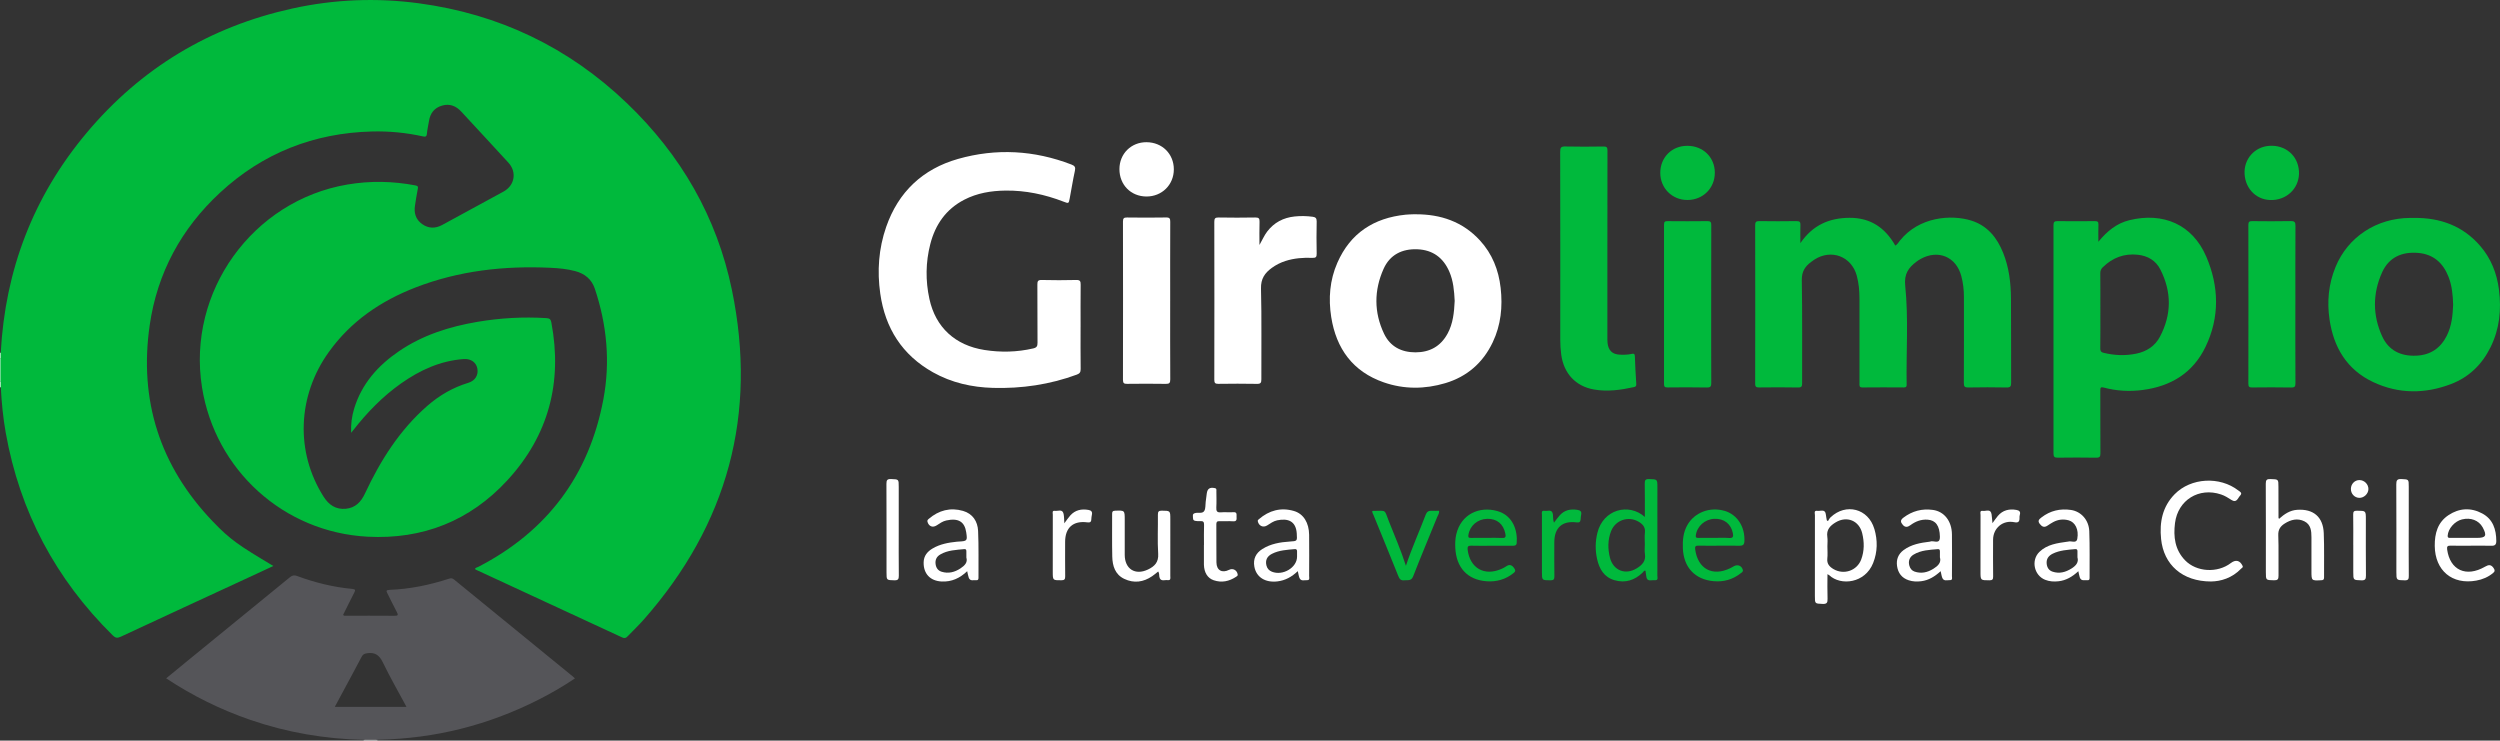 <?xml version="1.0" encoding="UTF-8"?>
<svg id="Capa_1" data-name="Capa 1" xmlns="http://www.w3.org/2000/svg" viewBox="0 0 1231.54 364.82">
  <rect x="0" y="0" width="1231.54" height="364.82" fill="#333333" stroke="none"/>
  <defs>
    <style>
      .cls-1 {
        fill: #555559;
      }

      .cls-1, .cls-2, .cls-3, .cls-4, .cls-5, .cls-6, .cls-7 {
        stroke-width: 0px;
      }

      .cls-2 {
        fill: #7fdb9d;
      }

      .cls-3 {
        fill: #d4d4d5;
      }

      .cls-4 {
        fill: #c0edce;
      }

      .cls-5 {
        fill: #fff;
      }

      .cls-6 {
        fill: #00b93c;
      }

      .cls-7 {
        fill: #01b93c;
      }
    </style>
  </defs>
  <g id="jCrnF8.tif">
    <g>
      <path class="cls-2" d="M0,188.09v-11.63c.3-.13.54-.06.71.21.69,3.74.69,7.47,0,11.21-.18.27-.42.34-.72.21Z"/>
      <path class="cls-3" d="M179.16,364.82c-.01-.12-.02-.24-.02-.37,2.26-1.23,4.51-1.25,6.77.01,0,.12,0,.24-.03.35h-6.72Z"/>
      <path class="cls-4" d="M0,188.09c.13.01.26.02.39.03.8.9.82,1.8-.02,2.68l-.19.02-.18-.04v-2.68Z"/>
      <path class="cls-4" d="M.39,176.43c-.13,0-.26.01-.39.03v-2.68c.12-.05.24-.06.37-.02.85.89.83,1.78.02,2.68Z"/>
      <path class="cls-6" d="M.39,176.43c0-.89-.02-1.79-.02-2.68,2.17-40.74,16.05-77.01,42.29-108.28,26.75-31.89,60.65-52.32,101.38-61.28,20.6-4.53,41.4-5.37,62.27-2.57,39.51,5.3,73.81,21.69,102.58,49.27,26.48,25.38,44.22,55.96,51.65,91.87,12.66,61.22-2.02,115.49-43.42,162.46-2.51,2.85-5.29,5.46-7.92,8.21-.8.84-1.48,1.16-2.69.59-24.03-11.16-48.08-22.27-72.12-33.4-.13-.06-.22-.19-.41-.36.3-.66,1.04-.7,1.57-.98,34-17.53,54.64-45.12,61.69-82.61,3.46-18.42,1.73-36.66-4.22-54.45-1.57-4.69-5.01-7.45-9.73-8.69-3.99-1.05-8.09-1.43-12.18-1.62-22.74-1.05-44.99,1.42-66.36,9.68-17.2,6.65-31.93,16.68-42.79,31.84-15.53,21.68-16.48,49.29-2.55,71.25,2.59,4.08,6.04,6.4,10.93,5.95,4.69-.44,7.47-3.29,9.44-7.5,7.61-16.26,17.05-31.27,30.75-43.22,5.91-5.15,12.57-9.02,20.12-11.31,3.45-1.04,5.16-3.88,4.48-7.17-.62-2.99-3.23-4.81-6.73-4.55-11.52.84-21.57,5.48-30.85,12.02-9.1,6.41-16.74,14.34-23.58,23.07-.22.29-.45.57-.99,1.25-.2-4.35.35-8.19,1.48-11.92,3.72-12.27,11.76-21.26,22.13-28.32,11.68-7.95,24.85-12.1,38.65-14.44,11.22-1.9,22.51-2.53,33.88-1.83,1.53.09,2.16.49,2.47,2.09,5.58,29.52-1.33,55.74-21.68,77.83-18.38,19.96-41.75,29.19-68.8,27.76-41.47-2.19-75.15-32.91-81.61-73.67-7.44-46.93,24.87-91.89,71.67-99.82,11.17-1.89,22.26-1.69,33.37.42,1.34.25,1.5.62,1.25,1.84-.55,2.62-.9,5.29-1.34,7.93-.63,3.77.29,7,3.48,9.28,3.15,2.25,6.52,2.28,9.9.45,10.08-5.47,20.17-10.94,30.23-16.45,5.5-3.02,6.64-9.58,2.41-14.21-7.69-8.42-15.48-16.75-23.21-25.14-2.6-2.82-5.67-4.08-9.44-3.01-3.86,1.09-5.92,3.77-6.51,7.68-.31,2.06-.84,4.1-1.01,6.17-.13,1.53-.79,1.6-2.01,1.33-8.19-1.81-16.5-2.62-24.88-2.42-28.76.71-53.92,10.61-75.02,30.15-19.08,17.68-30.92,39.53-34.64,65.25-5.35,37.04,5.01,69.43,30.94,96.58,8.72,9.13,12.9,11.9,29.97,22.07-4.16,1.93-8.18,3.81-12.21,5.67-21.01,9.72-42.02,19.41-63,29.19-1.63.76-2.61.61-3.86-.63-28.13-27.73-45.83-60.95-52.76-99.84-1.32-7.41-2.05-14.9-2.43-22.42,0-.89.02-1.79.02-2.68,0-3.9,0-7.79,0-11.69Z"/>
      <path class="cls-6" d="M886.92,119.73c6.09-8.88,14.23-12.39,24.21-12.43,10.34-.04,17.51,4.88,22.53,13.69,1.03-.57,1.55-1.57,2.21-2.4,9.62-12.01,25.52-12.93,35.15-9.95,7.98,2.47,12.77,8.41,15.78,15.95,2.87,7.17,3.77,14.7,3.84,22.31.13,13.86,0,27.73.08,41.6.01,1.8-.36,2.42-2.28,2.38-6.27-.13-12.54-.11-18.8,0-1.72.03-2.23-.38-2.22-2.17.08-14.16.05-28.33.04-42.49,0-3.44-.39-6.83-1.27-10.16-2.51-9.55-11.38-13.3-20.06-8.49-.71.4-1.41.85-2.06,1.34-3.92,2.97-6.13,6.02-5.53,11.84,1.67,16.16.44,32.46.71,48.7.02,1.05-.27,1.42-1.37,1.41-6.79-.04-13.58-.07-20.37.01-1.69.02-1.5-.93-1.5-1.99,0-13.87,0-27.73,0-41.6,0-3.89-.31-7.73-1.34-11.5-2.6-9.49-12.52-13.25-20.86-7.9-.56.36-1.1.76-1.64,1.16-2.98,2.23-4.65,4.76-4.57,8.94.3,16.92.1,33.84.16,50.76,0,1.58-.25,2.17-2.03,2.14-6.34-.12-12.69-.09-19.03-.02-1.45.02-2.08-.2-2.07-1.9.06-26.02.05-52.03,0-78.05,0-1.57.46-2.01,2.02-1.99,6.12.08,12.24.1,18.36,0,1.67-.03,1.97.59,1.91,2.06-.1,2.68-.03,5.36-.03,8.75Z"/>
      <path class="cls-5" d="M532.31,161c0,6.94-.05,13.87.04,20.8.02,1.52-.46,2.22-1.89,2.74-13.33,4.91-27.14,6.93-41.28,6.54-10.4-.29-20.4-2.52-29.57-7.67-15.2-8.54-23.56-21.74-25.98-38.77-1.58-11.13-.8-22.16,2.91-32.85,5.99-17.26,18.02-28.56,35.39-33.5,18.8-5.34,37.58-4.3,55.93,2.78,1.64.63,2.03,1.35,1.65,3.08-.98,4.51-1.7,9.07-2.56,13.61-.48,2.55-.51,2.55-3.04,1.57-9.2-3.56-18.7-5.57-28.59-5.45-7.08.09-13.96,1.21-20.33,4.51-8.99,4.66-14.25,12.25-16.71,21.85-2.3,8.94-2.4,18-.44,27.01,3.05,14.04,12.71,22.89,27.13,25.15,8.05,1.26,16.03,1.08,23.99-.76,1.79-.41,2.15-1.15,2.14-2.83-.08-9.54,0-19.09-.07-28.63-.01-1.65.27-2.3,2.14-2.26,5.67.14,11.35.14,17.02,0,1.86-.04,2.18.61,2.16,2.27-.08,6.93-.03,13.87-.03,20.8Z"/>
      <path class="cls-6" d="M791.82,121.12c0,14.91,0,29.82,0,44.72,0,1.04-.02,2.09.09,3.13.4,3.73,2.4,5.62,6.15,5.75,1.94.07,3.88.06,5.79-.4,1-.24,1.47,0,1.51,1.18.16,4.54.38,9.08.69,13.61.06.96-.21,1.37-1.07,1.56-6.52,1.44-13.11,2.37-19.74,1.21-9.13-1.6-14.92-7.96-16.17-17.26-.32-2.37-.46-4.74-.46-7.13,0-30.93.03-61.87-.04-92.8,0-2.03.49-2.58,2.53-2.53,6.26.14,12.54.11,18.8.01,1.59-.02,1.97.44,1.96,1.99-.06,15.65-.04,31.31-.04,46.96Z"/>
      <path class="cls-5" d="M620.42,120.7c1.48-2.58,2.38-4.76,3.83-6.65,3.42-4.47,7.96-6.82,13.49-7.41,2.98-.32,5.95-.25,8.92.14,1.34.18,1.99.68,1.96,2.26-.12,5.29-.11,10.58,0,15.87.03,1.64-.35,2.19-2.08,2.12-4.48-.18-8.94.14-13.26,1.52-2.44.78-4.68,1.91-6.75,3.41-3.46,2.51-5.47,5.37-5.34,10.19.38,14.89.11,29.8.18,44.7,0,1.69-.34,2.29-2.17,2.25-6.34-.12-12.68-.1-19.02-.01-1.57.02-1.99-.44-1.99-2,.05-25.93.05-51.86,0-77.79,0-1.62.35-2.2,2.09-2.16,6.04.11,12.08.11,18.12,0,1.75-.03,2.12.53,2.07,2.15-.12,3.57-.04,7.15-.04,11.42Z"/>
      <path class="cls-5" d="M576.45,148.21c0,12.89-.04,25.79.04,38.68.01,1.75-.44,2.24-2.2,2.21-6.34-.11-12.68-.08-19.03-.01-1.46.02-2.07-.25-2.07-1.92.05-26.01.05-52.03,0-78.04,0-1.58.45-2.01,2.01-1.99,6.42.08,12.83.11,19.25-.01,1.8-.03,2.03.61,2.03,2.17-.06,12.97-.03,25.94-.03,38.91Z"/>
      <path class="cls-6" d="M842.96,149.83c0,12.9-.03,25.8.04,38.69.01,1.76-.28,2.42-2.25,2.37-6.42-.14-12.84-.09-19.25-.03-1.34.01-1.79-.31-1.78-1.73.04-26.17.04-52.34,0-78.5,0-1.47.55-1.7,1.83-1.69,6.49.05,12.99.08,19.48-.01,1.58-.02,1.98.43,1.97,1.98-.06,12.97-.04,25.94-.04,38.92Z"/>
      <path class="cls-6" d="M1130.73,149.83c0,12.97-.03,25.94.04,38.91,0,1.6-.29,2.18-2.05,2.15-6.42-.12-12.84-.09-19.25-.02-1.42.02-1.89-.32-1.89-1.83.05-26.09.05-52.18,0-78.27,0-1.52.49-1.85,1.91-1.84,6.34.07,12.69.12,19.03-.02,2-.04,2.27.71,2.26,2.44-.07,12.82-.04,25.64-.04,38.47Z"/>
      <path class="cls-5" d="M1089.23,286.45c-14.25,0-23.36-8.31-24.64-20.92-.84-8.31.65-15.92,6.69-22.08,8-8.15,22.19-8.93,31.37-1.83.81.63,2.16,1.17.85,2.56-1.16,1.23-1.68,3.75-4.24,2.11-1.63-1.05-3.25-2.08-5.12-2.71-10.89-3.67-21.27,2.72-22.7,14.1-.85,6.74-.04,13.15,4.94,18.31,5.64,5.85,15.99,6.42,22.57,1.38,2.4-1.84,4.49-1.32,5.76,1.34.42.88-.35,1.04-.68,1.4-4.46,4.69-10.13,6.29-14.79,6.33Z"/>
      <path class="cls-5" d="M1122.67,255.61c2.66-2.4,5.42-4.24,8.97-4.47,7.95-.53,12.75,3.47,13.08,11.44.3,7.29.09,14.6.15,21.9,0,1.13-.46,1.32-1.45,1.36-4.76.23-4.76.26-4.76-4.58,0-5.51,0-11.03,0-16.54,0-3.14-.26-6.32-3.47-7.91-3.36-1.66-6.64-.87-9.73,1.1-2.16,1.38-3.25,3.02-3.14,5.81.25,6.62.02,13.26.12,19.89.03,1.76-.46,2.29-2.24,2.25-4-.1-4,0-4-3.96,0-14.53.04-29.06-.04-43.59-.01-1.86.47-2.39,2.34-2.32,3.9.14,3.9.03,3.9,3.87,0,5.07.01,10.13.03,15.2,0,.12.11.24.27.55Z"/>
      <path class="cls-5" d="M578.25,83.45c-.01,7.59-5.89,13.39-13.52,13.35-7.67-.04-13.3-5.78-13.28-13.53.02-7.55,5.78-13.26,13.35-13.22,7.71.04,13.46,5.77,13.45,13.4Z"/>
      <path class="cls-6" d="M844.75,85.03c.03,7.6-5.76,13.43-13.4,13.49-7.59.06-13.49-5.81-13.47-13.39.02-7.61,5.67-13.28,13.26-13.3,7.77-.03,13.58,5.6,13.61,13.2Z"/>
      <path class="cls-6" d="M1105.72,85.67c-.42-7.31,4.91-13.35,12.21-13.83,7.88-.52,14.06,4.75,14.57,12.44.5,7.6-5.09,13.8-12.84,14.25-7.53.43-13.5-5.06-13.95-12.85Z"/>
      <path class="cls-5" d="M570.54,281.53c-1,.79-1.94,1.61-2.95,2.3-4.33,2.97-8.98,3.61-13.75,1.34-4.56-2.17-5.81-6.43-5.92-10.99-.17-7-.03-14.01-.07-21.01,0-1.1.22-1.54,1.46-1.59,4.75-.17,4.75-.22,4.75,4.51,0,5.74,0,11.48,0,17.21.01,7.01,5.15,10.27,11.49,7.23,3.19-1.53,5.26-3.55,4.99-7.72-.41-6.38-.06-12.81-.14-19.22-.02-1.51.32-2.05,1.94-2.03,4.18.06,4.18-.02,4.18,4.2,0,9.31,0,18.63-.01,27.94,0,.95.42,2.32-1.36,2.08-1.51-.21-3.67.95-4.05-1.81-.11-.79.02-1.64-.57-2.47Z"/>
      <path class="cls-6" d="M676.02,251.75c.09-.03.16-.07.23-.07,6.98-.01,5.5-1.06,7.95,5.14,2.86,7.24,5.98,14.38,8.38,21.91,2.85-8.68,6.59-16.84,9.76-25.22.52-1.37,1.43-1.99,2.91-1.9,1.19.07,2.38.02,3.67.02.16,1.17-.51,2.04-.88,2.94-3.96,9.78-8.07,19.5-11.89,29.33-.96,2.46-2.63,1.76-4.29,1.96-1.72.21-2.42-.54-3.04-2.1-3.99-10.01-8.1-19.97-12.17-29.94-.27-.67-.73-1.29-.65-2.07Z"/>
      <path class="cls-5" d="M593.1,268.4c0-3.28-.08-6.56.04-9.83.06-1.54-.5-1.97-1.91-1.85-.8.07-1.64,0-2.44-.14-1.36-.24-1.03-1.38-1.15-2.31-.13-1.07.36-1.35,1.32-1.57,1.47-.34,3.48.45,4.32-1.08.67-1.21.47-2.9.66-4.37.18-1.4.34-2.81.54-4.2.34-2.38,1.52-3.09,3.92-2.61,1.05.21.8.9.81,1.51.02,2.68.12,5.37-.03,8.04-.1,1.79.34,2.56,2.29,2.39,2-.18,4.03.09,6.03-.07,2.03-.16,1.6,1.16,1.65,2.28.06,1.25.17,2.34-1.73,2.21-2.22-.16-4.47.01-6.71-.06-1.19-.04-1.53.4-1.52,1.55.05,6.26-.03,12.51.05,18.77.05,3.89,2.75,5.4,6.24,3.64,1.87-.94,3.89.16,4.23,2.27.11.69-.41.91-.79,1.16-3.41,2.25-7.09,3.06-11.05,1.7-3.01-1.03-4.67-3.76-4.8-7.6,0-.07,0-.15,0-.22,0-3.2,0-6.4,0-9.61Z"/>
      <path class="cls-5" d="M1186.58,260.92c0,7.59-.04,15.19.03,22.78.02,1.57-.27,2.22-2.04,2.18-4.08-.1-4.08,0-4.08-4.16,0-14.37.04-28.74-.04-43.1-.01-1.97.39-2.74,2.54-2.63,3.59.19,3.6.05,3.6,3.72,0,7.07,0,14.14,0,21.22Z"/>
      <path class="cls-5" d="M442.73,261.03c0,7.53-.05,15.06.04,22.58.02,1.74-.43,2.31-2.23,2.26-3.83-.11-3.83,0-3.83-3.91,0-14.53.03-29.07-.04-43.6,0-1.8.35-2.45,2.28-2.37,3.78.15,3.78.03,3.78,3.8,0,7.08,0,14.16,0,21.24Z"/>
      <path class="cls-5" d="M981.5,257.74c1.03-1.39,1.79-2.55,2.69-3.61,2.41-2.82,5.54-3.56,9.09-2.94,1.36.24,2.21.83,1.71,2.42-.15.49-.17,1.03-.15,1.55.04,1.85-.62,2.48-2.59,2.08-5.62-1.14-10.41,2.9-10.43,8.65-.02,6.03-.05,12.06.03,18.09.02,1.43-.35,1.9-1.85,1.89-4.38-.02-4.38.05-4.38-4.3,0-9.3-.01-18.61.02-27.91,0-.82-.53-2.25,1.16-1.99,1.52.24,3.84-1.23,4.28,1.7.2,1.32.26,2.66.43,4.37Z"/>
      <path class="cls-7" d="M765.52,257.46c.96-1.23,1.8-2.43,2.77-3.53,2.34-2.66,5.35-3.31,8.73-2.77,1.36.22,2.22.74,1.89,2.33-.17.8-.2,1.62-.27,2.44-.12,1.24-.76,1.57-1.98,1.41-7.07-.92-10.97,2.59-10.98,9.79,0,5.59-.06,11.17.04,16.76.03,1.6-.5,2-2.03,1.98-4.11-.04-4.11.03-4.11-4.07,0-9.38,0-18.77,0-28.15,0-.94-.45-2.31,1.36-2.01,1.49.25,3.69-1.01,4.05,1.77.17,1.31-.02,2.67.52,4.05Z"/>
      <path class="cls-5" d="M524.3,257.8c1.15-1.53,1.96-2.78,2.94-3.87,2.42-2.7,5.51-3.34,8.97-2.73,1.3.23,1.99.87,1.69,2.3-.17.8-.28,1.62-.31,2.43-.05,1.36-.8,1.54-1.96,1.39-6.97-.9-10.93,2.6-10.93,9.62,0,5.66-.04,11.33.03,16.99.02,1.43-.38,1.92-1.87,1.92-4.25.01-4.25.08-4.25-4.18,0-9.39-.01-18.78.02-28.17,0-.75-.5-2.08,1.07-1.85,1.5.22,3.7-1.1,4.25,1.53.28,1.36.23,2.78.36,4.61Z"/>
      <path class="cls-5" d="M1159.25,268.4c0-4.99.06-9.98-.03-14.96-.03-1.49.44-1.86,1.89-1.85,4.34.03,4.35-.04,4.35,4.24,0,9.23-.05,18.46.04,27.69.02,1.82-.38,2.43-2.3,2.36-3.94-.14-3.94-.03-3.94-4.08,0-4.47,0-8.93,0-13.4Z"/>
      <path class="cls-5" d="M1158.09,240.76c.06-2.41,1.94-4.31,4.25-4.27,2.41.04,4.42,2.09,4.38,4.46-.04,2.33-2.24,4.4-4.57,4.3-2.33-.1-4.12-2.07-4.06-4.48Z"/>
      <path class="cls-1" d="M282.11,333.18c-19.47-15.88-38.95-31.76-58.4-47.67-.89-.73-1.58-.75-2.61-.41-9.53,3.11-19.29,5.1-29.33,5.49-1.59.06-1.53.57-.94,1.7,1.57,3.04,2.99,6.16,4.63,9.16.88,1.61.55,1.91-1.18,1.9-7.99-.07-15.97-.03-23.96-.04-.41,0-.91.2-1.3-.42,1.79-3.58,3.58-7.25,5.45-10.87.61-1.19.77-1.75-.94-1.91-9.32-.87-18.35-3.09-27.11-6.34-1.44-.53-2.37-.42-3.58.57-16.66,13.66-33.38,27.26-50.08,40.88-3.61,2.94-7.2,5.9-10.91,8.95,13.09,8.64,26.8,15.4,41.38,20.43,18.11,6.24,36.76,9.43,55.9,9.86,2.26,0,4.51,0,6.77.01.22-.03.44-.08.67-.08,27.8-.56,54.08-7.21,78.86-19.78,6.1-3.09,12.01-6.52,17.79-10.41-.46-.42-.77-.74-1.11-1.02ZM164.93,348.2c1.32-2.45,2.54-4.72,3.76-6.99,3.17-5.89,6.37-11.77,9.47-17.69.63-1.19,1.36-1.53,2.7-1.73,3.95-.58,6.04,1,7.76,4.57,3.55,7.34,7.63,14.41,11.62,21.84h-35.31Z"/>
      <path class="cls-6" d="M1086.82,126.38c-6.76-15.75-21.17-22.02-37.92-17.89-6.13,1.51-10.88,5.31-15.21,10.6,0-3.22-.08-5.82.03-8.42.06-1.42-.44-1.75-1.79-1.74-6.12.06-12.24.08-18.35,0-1.57-.02-2,.45-2,2,.04,37.49.04,74.98,0,112.46,0,1.75.58,2.09,2.17,2.07,6.27-.08,12.54-.11,18.8.01,1.84.04,2.16-.59,2.15-2.25-.07-10.28-.02-20.57-.06-30.85,0-1.32.13-1.88,1.68-1.46,6.34,1.71,12.78,2.05,19.28,1.19,13.87-1.83,24.68-8.41,30.84-21.17,7.09-14.67,6.7-29.82.38-44.56ZM1064.01,165.9c-2.43,4.59-6.54,7.26-11.62,8.31-5.41,1.12-10.8.91-16.16-.42-1.21-.3-1.62-.84-1.6-2.14.08-6.26.04-12.51.04-18.77s.03-12.22-.03-18.32c-.01-1.22.38-2.07,1.23-2.91,4.82-4.72,10.54-6.89,17.27-6.16,4.91.54,8.85,2.85,11.1,7.29,5.6,11.04,5.57,22.17-.24,33.13Z"/>
      <path class="cls-6" d="M1231.04,142.73c-1.03-8.07-3.92-15.44-9.3-21.64-8.54-9.86-19.63-13.84-32.43-13.74-.67,0-1.34,0-2.02,0-16.58.1-30.67,9.34-36.77,24.17-3.43,8.34-4.26,17.04-2.95,25.89,2.05,13.8,8.57,24.75,21.57,30.84,12.51,5.86,25.44,5.83,38.25.95,8.86-3.38,15.29-9.64,19.49-18.15,4.45-8.99,5.4-18.51,4.15-28.3ZM1205.32,165.41c-3.12,6.15-8.04,9.51-15.08,9.8-7.65.32-13.58-2.6-16.75-9.54-4.75-10.41-4.72-21.16,0-31.56,3.34-7.36,9.74-10.17,17.63-9.53,7.58.61,12.4,4.93,15.08,11.83,1.72,4.43,2.13,9.11,2.26,13.74-.22,5.3-.73,10.49-3.15,15.25Z"/>
      <path class="cls-5" d="M739.24,141.81c-.99-8.81-4.14-16.77-10.19-23.36-8.51-9.27-19.37-12.94-31.72-12.89-.37,0-.75-.01-1.12,0-1.27.06-2.54.07-3.79.2-15.65,1.6-27.21,9.07-33.62,23.69-3.75,8.56-4.46,17.6-3.02,26.73,2.46,15.59,10.66,26.88,25.86,32.17,9.98,3.48,20.27,3.41,30.37.39,10.69-3.2,18.51-10.01,23.32-20.11,4.06-8.52,4.95-17.57,3.91-26.83ZM713.04,164.44c-3.41,6.21-8.75,9.12-15.76,9.13-6.96,0-12.47-2.87-15.46-9.15-5.02-10.52-4.98-21.4-.25-31.97,3.11-6.96,9.12-9.97,16.71-9.65,7.55.33,12.71,4.17,15.68,11.02,2,4.59,2.39,9.49,2.64,14.41-.27,5.6-.78,11.15-3.55,16.21Z"/>
      <path class="cls-6" d="M816.44,283.5c.03-14.46.02-28.91.02-43.37,0-4.11,0-4-4.07-4.14-1.85-.06-2.19.58-2.16,2.26.1,5.36.04,10.73.04,16.41-7.85-7.02-20.53-3.81-23.38,7.87-1.05,4.3-1.09,8.56-.14,12.83,1.09,4.9,3.39,8.96,8.6,10.46,5.38,1.55,9.97-.01,13.91-3.82.37-.36.59-1.07,1.33-.85.13.92.31,1.8.39,2.69.26,2.97,2.54,1.81,4.11,1.97,1.98.21,1.35-1.37,1.35-2.32ZM806.2,280.02c-5.52,3.37-11.51,1-13.1-5.25-1.12-4.4-1.13-8.85.56-13.15,2.14-5.43,8.49-7.57,13.54-4.62,2.04,1.19,3.42,2.7,3.11,5.37-.23,1.91-.04,3.87-.04,5.8,0,1.56-.21,3.16.04,4.68.6,3.59-1.47,5.56-4.1,7.17Z"/>
      <path class="cls-5" d="M923.32,260.54c-2.93-10.02-14.02-12.9-21.58-5.67-.53.5-.85,1.22-1.26,1.84-.19-.13-.38-.27-.56-.4-.16-.92-.37-1.84-.46-2.77-.3-3.02-2.63-1.66-4.16-1.89-1.9-.28-1.23,1.26-1.24,2.11-.04,13.27-.02,26.54-.02,39.8,0,3.9,0,3.77,3.81,3.94,2.05.09,2.5-.61,2.43-2.52-.15-3.97-.04-7.94-.04-12.14.51.3.72.37.87.51,5.69,5.36,17.64,3.99,21.61-5.95,2.22-5.55,2.27-11.22.62-16.87ZM916.86,275.61c-2.08,5.53-8.55,7.74-13.66,4.73-1.96-1.16-3.32-2.59-3.03-5.18.22-1.98.04-4.01.04-6.02,0-1.56.19-3.16-.04-4.68-.54-3.56,1.45-5.55,4.13-7.15,5.5-3.3,11.54-.85,13.05,5.37,1.06,4.34,1.09,8.71-.5,12.95Z"/>
      <path class="cls-6" d="M737.53,251.73c-8.79-2.45-17.81,1.52-20.15,11.48-.52,2.21-.58,4.43-.48,6.66.45,9.71,5.96,15.76,15.37,16.47,4.87.37,9.45-.89,13.36-4.07.91-.74,1.02-1.3.29-2.36-1.19-1.72-2.39-2.04-4.09-.84-.66.47-1.41.83-2.16,1.16-8.39,3.76-15.58-.33-16.69-9.42-.2-1.61.27-2.05,1.86-2,3.28.11,6.56.03,9.84.03,3.43,0,6.86,0,10.29,0,.97,0,2.05.05,2.17-1.34.51-6.01-1.73-13.57-9.6-15.77ZM739.95,265.01c-2.52-.15-5.05-.04-7.58-.04-2.6,0-5.21-.04-7.81.02-1.15.03-1.37-.4-1.21-1.45.71-4.59,4.5-7.85,9.33-7.96,4.75-.1,7.94,2.57,8.89,7.34.28,1.43.18,2.2-1.63,2.09Z"/>
      <path class="cls-6" d="M849.51,251.65c-7.28-2.11-14.85.84-18.34,7.09-1.97,3.52-2.31,7.32-2.17,11.24.33,9.42,5.87,15.52,15.24,16.33,4.8.42,9.33-.79,13.19-3.86.52-.41,1.37-.75,1.11-1.73-.54-2-2.51-2.82-4.33-1.82-.59.32-1.17.66-1.77.96-8.79,4.32-16.04.45-17.37-9.2-.23-1.64.33-1.89,1.74-1.86,3.35.07,6.71.02,10.07.02,3.36,0,6.71-.05,10.07.02,1.57.03,2.28-.49,2.37-2.15.37-7.17-3.54-13.24-9.8-15.05ZM851.74,265.02c-2.44-.19-4.9-.04-7.35-.05-2.6,0-5.2-.02-7.8.01-.92.01-1.35-.16-1.21-1.24.59-4.51,4.46-7.99,9.19-8.16,4.77-.18,8.17,2.52,9.07,7.11.31,1.59.14,2.48-1.89,2.32Z"/>
      <path class="cls-5" d="M1207.2,268.8c3.36.08,6.72.02,10.08.02,3.36,0,6.72-.06,10.08.03,1.77.05,2.37-.67,2.36-2.37-.05-5.71-1.63-10.72-6.97-13.56-5.58-2.98-11.31-2.64-16.55.83-5.37,3.55-6.86,9.02-6.8,15.18.13,12.13,8.56,19.24,20.47,17.08,3.05-.55,5.85-1.72,8.26-3.74.91-.76,1-1.34.28-2.4-1.29-1.91-2.52-1.71-4.31-.68-9.25,5.34-17.19,1.66-18.59-8.47-.22-1.57.22-1.96,1.7-1.92ZM1212.88,255.86c4.24-1.04,8.17.46,10.08,3.85.04.06.08.13.11.19,2.12,4,1.51,5.07-2.89,5.07-1.72,0-3.43,0-5.15,0-2.69,0-5.37,0-8.06,0-.75,0-1.27-.04-1.21-1.07.21-3.45,3.43-7.15,7.11-8.05Z"/>
      <path class="cls-5" d="M644.9,283.85c.03-6.78.06-13.56,0-20.35-.06-5.94-2.74-10.4-7.49-11.78-6.42-1.88-12.21-.3-17.26,4.04-.32.27-.67.48-.53,1.09.49,2.23,2.64,3.21,4.59,1.99,1.58-.99,3.1-2.13,4.95-2.52,5.22-1.08,9.27.28,9.65,6.55.22,3.69.28,3.67-3.36,3.9-4.8.31-9.49,1.08-13.64,3.71-3.14,1.99-4.55,4.86-3.91,8.57.91,5.29,5.38,8.08,11.42,7.35,3.84-.47,7.02-2.22,9.99-5.05.34,1.45.46,2.43.82,3.32.74,1.82,2.41,1.06,3.72,1.13,1.49.08,1.06-1.16,1.06-1.95ZM638.95,274.22c.01,5.38-7.02,9.58-12.4,7.41-1.41-.57-2.31-1.57-2.68-3.06-.63-2.49.24-4.48,2.68-5.73,3.54-1.82,7.44-1.99,11.3-2.34.76-.07,1.1.3,1.1,1.04,0,.89,0,1.79,0,2.68Z"/>
      <path class="cls-5" d="M961.56,283.83c.03-6.86.08-13.71,0-20.57-.07-6.55-3.8-11.31-9.4-12.07-5.34-.73-10.14.52-14.5,3.81-1.72,1.3-1.38,2.29-.3,3.56,1.18,1.39,2.42,1.12,3.72.16,2.53-1.87,5.29-2.95,8.53-2.72,3.92.28,5.92,2.98,6.02,8.41.07,4.18-3.28,1.53-4.86,2.42-.06.03-.15.01-.22.02-4.54.55-9.02,1.33-12.81,4.14-2.61,1.94-3.68,4.6-3.22,7.84.49,3.49,2.36,5.91,5.73,7.02,2,.66,4.08.74,6.19.47,3.69-.46,6.67-2.32,9.56-4.94.33,1.4.44,2.38.8,3.27.73,1.81,2.4,1.09,3.72,1.14,1.49.06,1.04-1.17,1.04-1.96ZM952.31,280.25c-2.86,1.77-5.91,2.43-9.17,1.32-1.35-.46-2.17-1.53-2.56-2.9-.63-2.2.04-4.22,2.02-5.43,3.7-2.26,7.92-2.37,12.07-2.73.84-.07.96.52.96,1.17,0,.82,0,1.64,0,2.84.81,2.69-1.05,4.33-3.32,5.74Z"/>
      <path class="cls-5" d="M1029.21,261.7c-.2-5.54-4.03-9.75-9.01-10.49-5.33-.78-10.21.34-14.53,3.68-1.14.89-2.06,1.65-.83,3.22,1.11,1.42,2.22,1.88,3.79.82.92-.62,1.87-1.24,2.85-1.76,2.41-1.29,5-1.56,7.59-.84,3.21.9,5.07,4.54,4.24,9.07-.48,2.64-3.13.76-4.64,1.44-.06.03-.15,0-.22,0-4.95.71-9.98,1.32-13.8,5.03-4.22,4.1-2.68,11.54,2.79,13.74,2.12.85,4.33.99,6.59.74,3.78-.41,6.87-2.26,9.79-4.96.28,1.21.41,2.15.71,3.04.67,2.01,2.42,1.25,3.81,1.38.99.09,1.03-.59,1.02-1.31-.03-7.6.13-15.21-.15-22.8ZM1020.45,280.06c-2.91,1.83-5.98,2.67-9.33,1.55-1.78-.59-2.69-1.99-2.89-3.87-.26-2.42.94-3.98,2.98-4.99,3.49-1.71,7.31-1.9,11.08-2.25.72-.07,1.12.24,1.1,1.02-.02.89,0,1.79,0,3.05.71,2.42-.74,4.11-2.93,5.49Z"/>
      <path class="cls-5" d="M481.83,261.57c-.21-4.72-2.65-8.51-7.42-9.89-6.24-1.8-11.93-.32-16.88,3.91-.47.4-.85.76-.63,1.5.66,2.22,2.54,2.99,4.5,1.73,1.51-.97,2.98-2.05,4.75-2.43,5.95-1.31,9.05.6,9.83,5.86.62,4.17.48,4.3-3.72,4.54-.3.02-.6.03-.89.06-4.17.43-8.28,1.17-11.95,3.33-2.56,1.51-4.34,3.6-4.42,6.78-.14,5.65,3.22,9.24,8.93,9.5,4.82.22,8.86-1.58,12.52-5.08.32,1.35.45,2.32.78,3.21.69,1.87,2.36,1.07,3.67,1.23.9.11,1.13-.41,1.12-1.22-.05-7.68.15-15.36-.19-23.03ZM473.18,279.98c-2.88,1.9-5.96,2.71-9.32,1.67-1.81-.56-2.75-1.94-2.98-3.81-.26-2.07.52-3.65,2.3-4.69,3.67-2.15,7.81-2.25,11.88-2.65.82-.08,1,.43.99,1.12-.02.89,0,1.79,0,3.04.73,2.38-.8,3.95-2.87,5.31Z"/>
    </g>
  </g>
</svg>